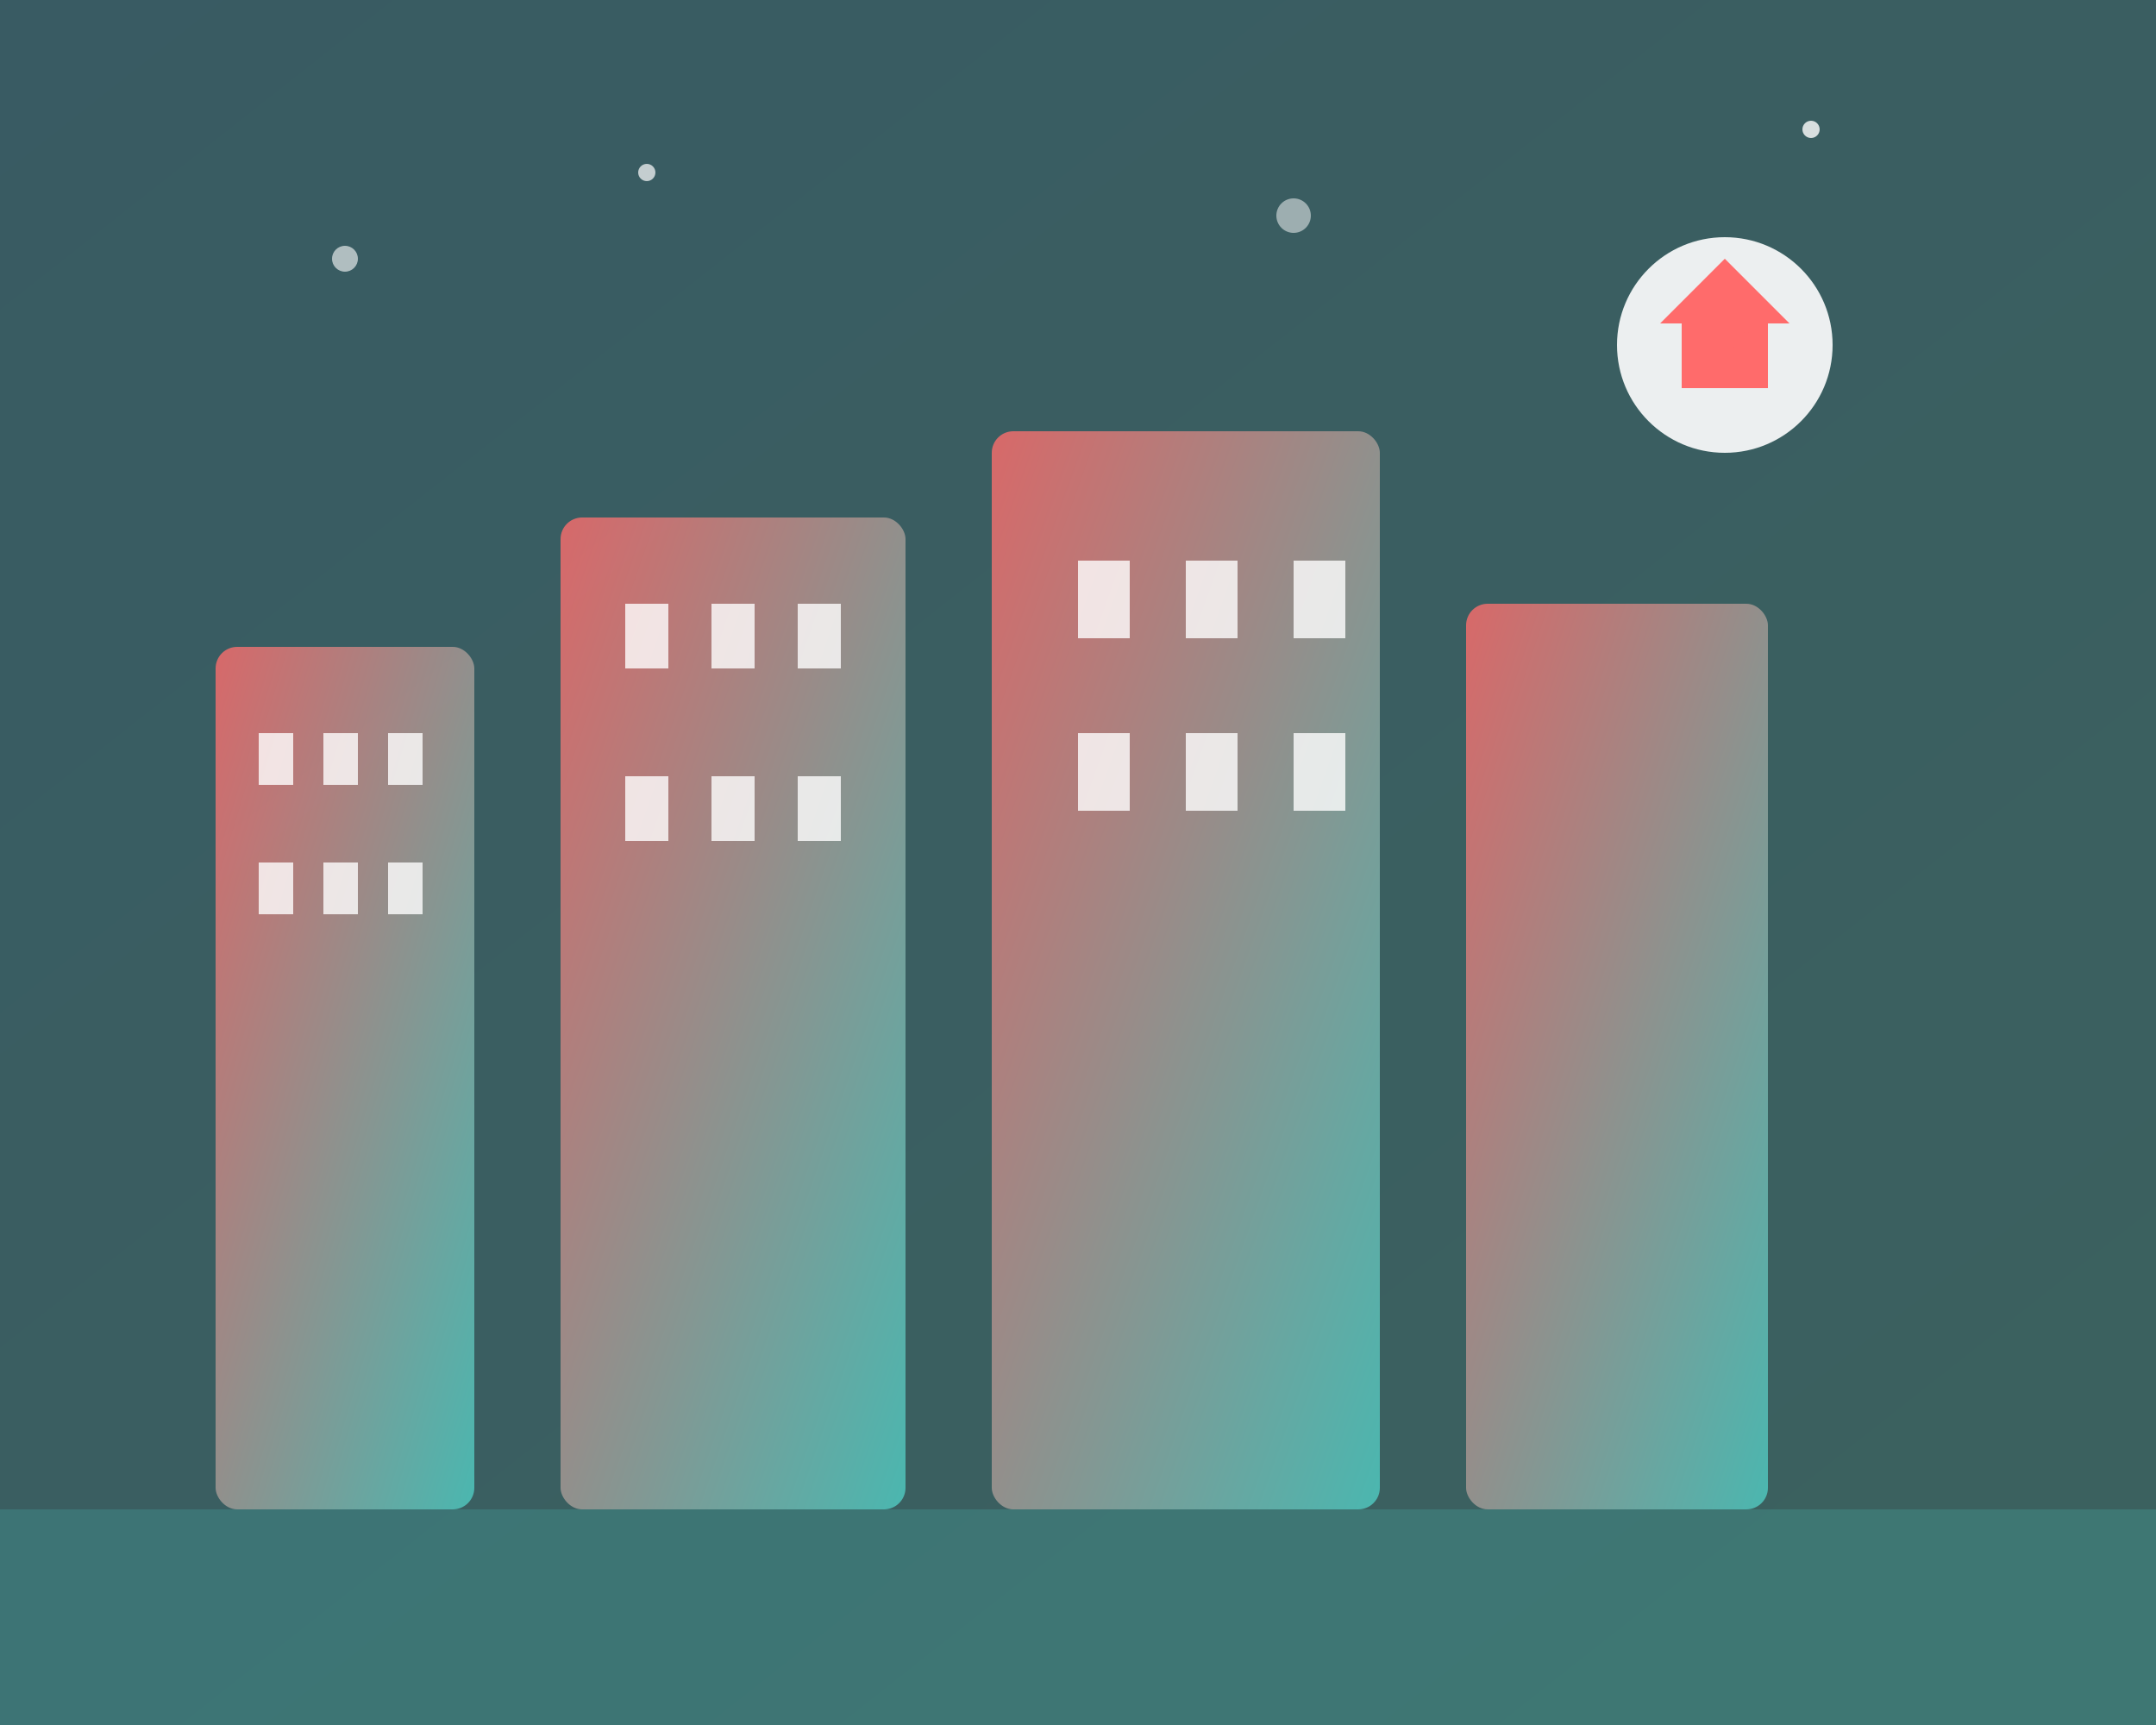 <svg width="500" height="400" viewBox="0 0 500 400" fill="none" xmlns="http://www.w3.org/2000/svg">
    <rect x="0" y="0" width="500" height="400" fill="#333333" stroke="none"/>
    <defs>
        <linearGradient id="buildingGradient" x1="0%" y1="0%" x2="100%" y2="100%">
            <stop offset="0%" style="stop-color:#ff6b6b;stop-opacity:0.8" />
            <stop offset="100%" style="stop-color:#4ecdc4;stop-opacity:0.8" />
        </linearGradient>
        <linearGradient id="skyGradient" x1="0%" y1="0%" x2="100%" y2="100%">
            <stop offset="0%" style="stop-color:#45b7d1;stop-opacity:0.3" />
            <stop offset="100%" style="stop-color:#4ecdc4;stop-opacity:0.3" />
        </linearGradient>
    </defs>
    
    <!-- Sky background -->
    <rect width="500" height="400" fill="url(#skyGradient)"/>
    
    <!-- Buildings -->
    <rect x="50" y="150" width="60" height="200" fill="url(#buildingGradient)" rx="5"/>
    <rect x="130" y="120" width="80" height="230" fill="url(#buildingGradient)" rx="5"/>
    <rect x="230" y="100" width="90" height="250" fill="url(#buildingGradient)" rx="5"/>
    <rect x="340" y="140" width="70" height="210" fill="url(#buildingGradient)" rx="5"/>
    
    <!-- Windows -->
    <rect x="60" y="170" width="8" height="12" fill="#fff" opacity="0.8"/>
    <rect x="75" y="170" width="8" height="12" fill="#fff" opacity="0.8"/>
    <rect x="90" y="170" width="8" height="12" fill="#fff" opacity="0.8"/>
    <rect x="60" y="200" width="8" height="12" fill="#fff" opacity="0.8"/>
    <rect x="75" y="200" width="8" height="12" fill="#fff" opacity="0.8"/>
    <rect x="90" y="200" width="8" height="12" fill="#fff" opacity="0.8"/>
    
    <rect x="145" y="140" width="10" height="15" fill="#fff" opacity="0.8"/>
    <rect x="165" y="140" width="10" height="15" fill="#fff" opacity="0.8"/>
    <rect x="185" y="140" width="10" height="15" fill="#fff" opacity="0.8"/>
    <rect x="145" y="180" width="10" height="15" fill="#fff" opacity="0.8"/>
    <rect x="165" y="180" width="10" height="15" fill="#fff" opacity="0.8"/>
    <rect x="185" y="180" width="10" height="15" fill="#fff" opacity="0.8"/>
    
    <rect x="250" y="130" width="12" height="18" fill="#fff" opacity="0.8"/>
    <rect x="275" y="130" width="12" height="18" fill="#fff" opacity="0.8"/>
    <rect x="300" y="130" width="12" height="18" fill="#fff" opacity="0.8"/>
    <rect x="250" y="170" width="12" height="18" fill="#fff" opacity="0.8"/>
    <rect x="275" y="170" width="12" height="18" fill="#fff" opacity="0.8"/>
    <rect x="300" y="170" width="12" height="18" fill="#fff" opacity="0.8"/>
    
    <!-- Key/House icon -->
    <circle cx="400" cy="80" r="25" fill="#fff" opacity="0.9"/>
    <path d="M385 75 L400 60 L415 75 L410 75 L410 90 L390 90 L390 75 Z" fill="#ff6b6b"/>
    <circle cx="405" cy="80" r="3" fill="#ff6b6b"/>
    
    <!-- Decorative elements -->
    <circle cx="80" cy="60" r="3" fill="#fff" opacity="0.6"/>
    <circle cx="150" cy="40" r="2" fill="#fff" opacity="0.7"/>
    <circle cx="300" cy="50" r="4" fill="#fff" opacity="0.5"/>
    <circle cx="420" cy="30" r="2" fill="#fff" opacity="0.8"/>
    
    <!-- Ground -->
    <rect x="0" y="350" width="500" height="50" fill="#4ecdc4" opacity="0.2"/>
</svg>
